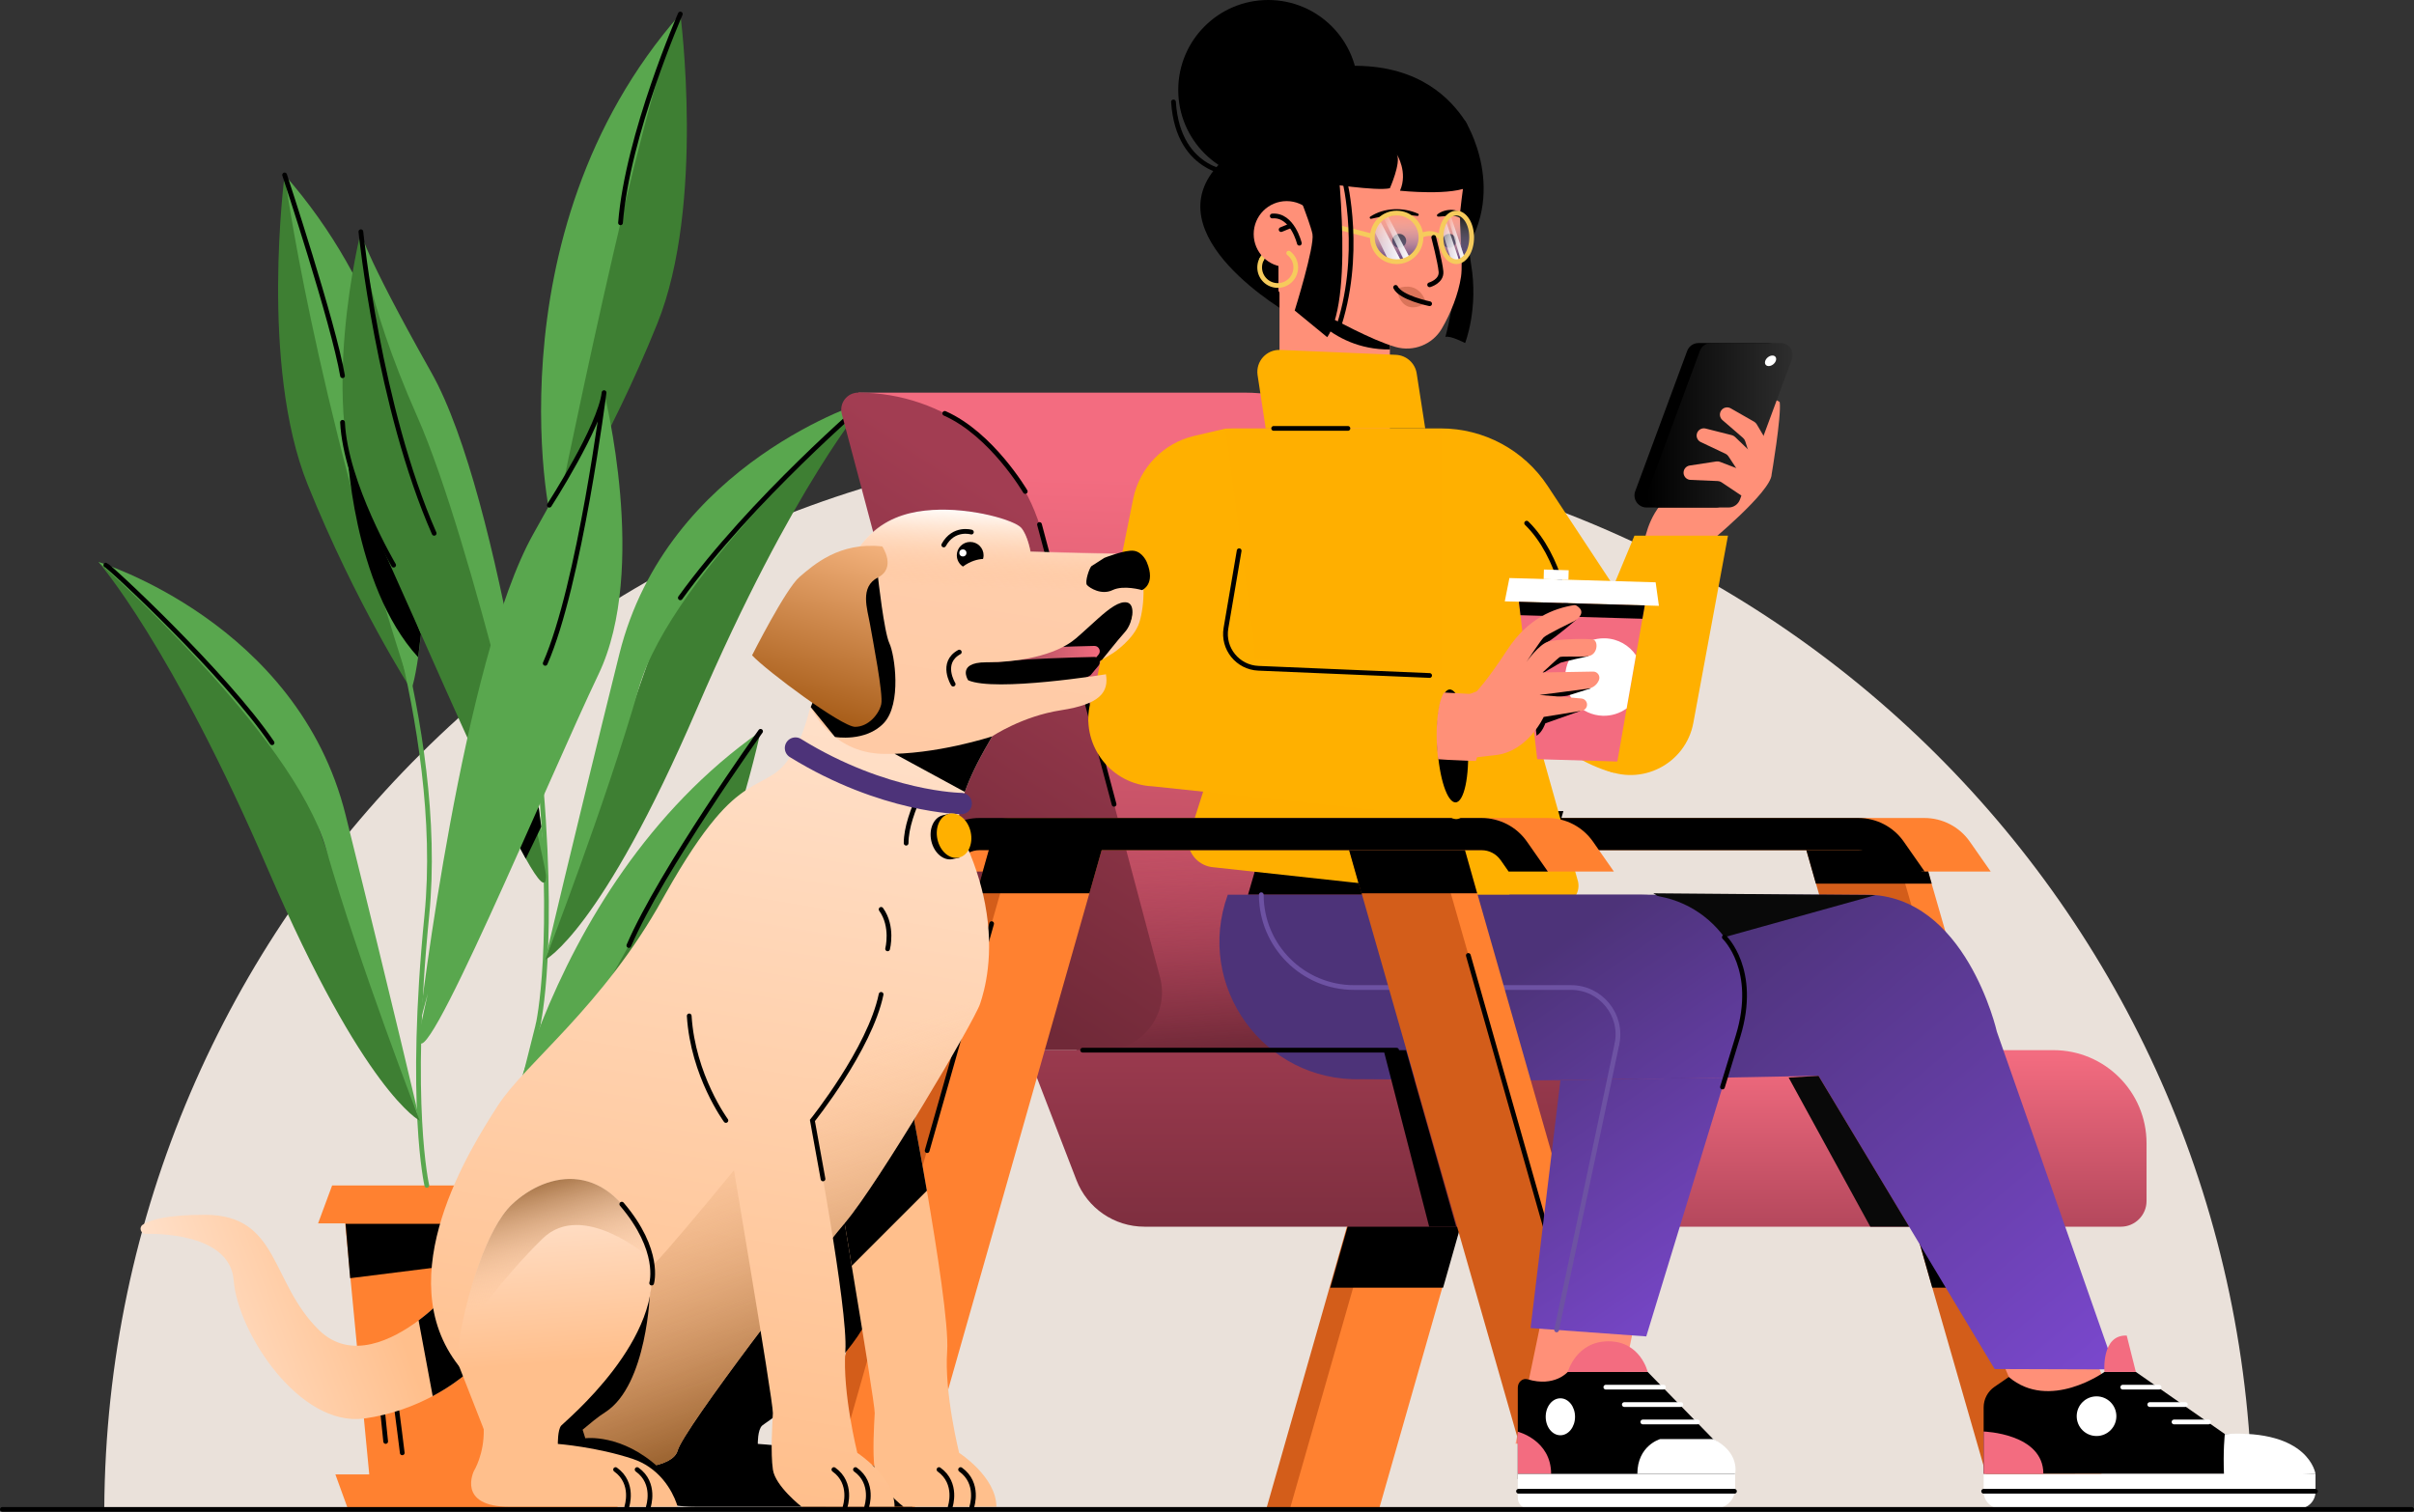<svg viewBox="0 0 1020 638.82" xmlns="http://www.w3.org/2000/svg" xmlns:xlink="http://www.w3.org/1999/xlink"><rect x="0" y="0" width="1020" height="638.82" fill="#333333" stroke="none"/><linearGradient id="a" gradientTransform="matrix(-1 0 0 1 1020 0)" gradientUnits="userSpaceOnUse" x1="516.88" x2="508.92" y1="467.08" y2="200.43"><stop offset="0" stop-color="#a23d52"/><stop offset=".99" stop-color="#f36c80"/></linearGradient><linearGradient id="b" gradientTransform="matrix(-1 0 0 1 1020 0)" gradientUnits="userSpaceOnUse" x1="502.53" x2="507.83" y1="444.33" y2="356.11"><stop offset=".01" stop-color="#702938"/><stop offset=".15" stop-color="#782c3c" stop-opacity=".83"/><stop offset=".54" stop-color="#8e3548" stop-opacity=".38"/><stop offset=".83" stop-color="#9c3a4f" stop-opacity=".1"/><stop offset=".99" stop-color="#a23d52" stop-opacity="0"/></linearGradient><linearGradient id="c" gradientTransform="matrix(-1 0 0 1 1020 0)" gradientUnits="userSpaceOnUse" x1="305.57" x2="518.07" y1="281.69" y2="281.69"><stop offset="0" stop-color="#ffb000"/><stop offset=".99" stop-color="#ffaf00"/></linearGradient><linearGradient id="d" gradientTransform="matrix(-1 0 0 1 1020 0)" gradientUnits="userSpaceOnUse" x1="429.97" x2="429.75" y1="111.2" y2="88.65"><stop offset="0" stop-color="#4d3379"/><stop offset="1" stop-color="#fff" stop-opacity="0"/></linearGradient><linearGradient id="e" gradientTransform="matrix(-1 0 0 1 1020 0)" gradientUnits="userSpaceOnUse" x1="429.93" x2="429.93" y1="121.65" y2="93.4"><stop offset="0" stop-color="#fff"/><stop offset="1" stop-color="#fff" stop-opacity="0"/></linearGradient><linearGradient id="f" x1="424.02" x2="436.66" xlink:href="#e" y1="100.44" y2="100.44"/><linearGradient id="g" x1="433.76" x2="433.76" xlink:href="#e" y1="121.65" y2="93.4"/><linearGradient id="h" x1="427.6" x2="442.03" xlink:href="#e" y1="101.78" y2="101.78"/><linearGradient id="i" x1="404.75" x2="404.53" xlink:href="#d" y1="111.2" y2="88.66"/><linearGradient id="j" x1="404.69" x2="404.69" xlink:href="#e"/><linearGradient id="k" x1="400.96" x2="408.93" xlink:href="#e" y1="100.44" y2="100.44"/><linearGradient id="l" x1="407.1" x2="407.1" xlink:href="#e" y1="121.65" y2="93.4"/><linearGradient id="m" x1="403.22" x2="412.31" xlink:href="#e" y1="101.78" y2="101.78"/><linearGradient id="n" gradientTransform="matrix(-1 0 0 1 1020 0)" gradientUnits="userSpaceOnUse" x1="654.85" x2="555.36" y1="387.61" y2="235.39"><stop offset=".01" stop-color="#702938"/><stop offset=".99" stop-color="#a23d52"/></linearGradient><linearGradient id="o" x1="247.54" x2="247.54" xlink:href="#a" y1="540" y2="444.45"/><linearGradient id="p" x1="451.83" x2="451.83" xlink:href="#n" y1="556.92" y2="421.6"/><linearGradient id="q" gradientTransform="matrix(-1 0 0 1 1020 0)" gradientUnits="userSpaceOnUse" x1="128.31" x2="301.43" y1="599.92" y2="394.97"><stop offset="0" stop-color="#7d49d3"/><stop offset=".99" stop-color="#4d3379"/></linearGradient><linearGradient id="r" x1="284.15" x2="390.61" xlink:href="#q" y1="570.01" y2="416.79"/><linearGradient id="s" gradientTransform="matrix(-1 0 0 1 1020 0)" gradientUnits="userSpaceOnUse" x1="262.54" x2="324.02" y1="179.71" y2="179.71"><stop offset="0" stop-color="#2e2e2e"/><stop offset="1"/></linearGradient><linearGradient id="t" gradientTransform="matrix(-1 0 0 1 1020 0)" gradientUnits="userSpaceOnUse" x1="289.87" x2="357.99" y1="276.93" y2="276.93"><stop offset="0" stop-color="#ffb000"/><stop offset=".99" stop-color="#ffb000"/></linearGradient><linearGradient id="u" x1="287.58" x2="394.04" xlink:href="#q" y1="572.39" y2="419.17"/><linearGradient id="v" x1="404.71" x2="560.15" xlink:href="#t" y1="310.59" y2="310.59"/><clipPath id="w"><path d="m607.16 315.24c.72 13.17 4.17 23.69 7.72 23.5s29.58-23.3 28.86-36.47-27.9-11.42-31.45-11.22c-3.55.19-5.85 11.03-5.13 24.2z"/></clipPath><linearGradient id="x" x1="489.74" x2="560.15" xlink:href="#t" y1="247.97" y2="247.97"/><linearGradient id="y" gradientTransform="matrix(-1 0 0 1 1020 0)" gradientUnits="userSpaceOnUse" x1="964.85" x2="859.54" y1="578.89" y2="539.4"><stop offset="0" stop-color="#ffe9da"/><stop offset="1" stop-color="#ffbf8c"/></linearGradient><linearGradient id="z" gradientTransform="matrix(-1 0 0 1 1020 0)" gradientUnits="userSpaceOnUse" x1="555.31" x2="616.3" y1="281.4" y2="281.4"><stop offset="0" stop-color="#f36c80"/><stop offset=".69" stop-color="#9c4856"/></linearGradient><linearGradient id="A" x1="653.66" x2="646.45" xlink:href="#y" y1="210.23" y2="416.52"/><linearGradient id="B" x1="675.27" x2="745.64" xlink:href="#y" y1="202.08" y2="625.63"/><linearGradient id="C" gradientTransform="matrix(-1 0 0 1 1020 0)" gradientUnits="userSpaceOnUse" x1="663.88" x2="716.8" y1="608.41" y2="461.66"><stop offset="0" stop-color="#834d1a"/><stop offset="1" stop-color="#ffbf8c" stop-opacity="0"/></linearGradient><linearGradient id="D" x1="632.08" x2="702.45" xlink:href="#y" y1="209.25" y2="632.8"/><linearGradient id="E" gradientTransform="matrix(-1 0 0 1 1020 0)" gradientUnits="userSpaceOnUse" x1="596.91" x2="667.28" y1="215.1" y2="638.64"><stop offset="0" stop-color="#ffcead"/><stop offset="1" stop-color="#ffbf8c"/></linearGradient><linearGradient id="F" gradientTransform="matrix(-1 0 0 1 1020 0)" gradientUnits="userSpaceOnUse" x1="604.2" x2="606" y1="204.83" y2="248.13"><stop offset=".23" stop-color="#fff"/><stop offset="1" stop-color="#ffbf8c" stop-opacity="0"/></linearGradient><linearGradient id="G" x1="789.15" x2="782.53" xlink:href="#y" y1="492.52" y2="575.51"/><linearGradient id="H" x1="800.52" x2="786.54" xlink:href="#C" y1="492.86" y2="544.28"/><linearGradient id="I" gradientTransform="matrix(-1 0 0 1 1020 0)" gradientUnits="userSpaceOnUse" x1="683.34" x2="653.57" y1="315.29" y2="216.06"><stop offset="0" stop-color="#994d06"/><stop offset="1" stop-color="#ffbf8c"/></linearGradient><path d="m497.86 186.4c249.73 0 452.33 201.71 453.8 451.09h-907.6c1.47-249.38 204.07-451.09 453.8-451.09z" fill="#eae1da"/><path d="m227.37 432.93s7.95-34.13 0-114.1 29.16-174.39 29.16-174.39" fill="none" stroke="#59a74e" stroke-linecap="round" stroke-linejoin="round" stroke-width="2"/><path d="m234.16 223.11c-1.44 4.38-28.88-123.61 53.3-217.19 0 0-12.05 91.43-53.3 217.19z" fill="#59a74e"/><path d="m234.16 223.11s37.4-186.35 53.3-217.19c0 0 10.6 80.37-9.72 130.81-20.32 50.43-43.58 86.38-43.58 86.38z" fill="#3e7f33"/><path d="m287.46 5.92s-22.3 50.94-25.27 88.23" fill="none" stroke="#000" stroke-linecap="round" stroke-linejoin="round" stroke-width="2"/><path d="m230.71 369.87c.73-6.42-18.58-159.42-48.41-212.38-29.82-52.95-29.82-59.58-29.82-59.58s-3.98 54.45 25.85 116.4c29.82 61.95 52.38 155.56 52.38 155.56z" fill="#59a74e"/><path d="m173.57 291.11s-37.39-186.35-53.3-217.19c0 0-10.6 80.37 9.72 130.81 20.32 50.43 43.58 86.38 43.58 86.38z" fill="#3e7f33"/><path d="m203.58 508.77h58.51l-11.42 119.14h-47.09-47.09l-11.42-119.14z" fill="#ff8130"/><path d="m147.02 637.67h113.58l5.1-14.63h-123.99z" fill="#ff8130"/><path d="m140.34 500.93h126.96l5.71 16.03h-138.61z" fill="#ff8130"/><path d="m261.14 517.15h-115.12l1.93 22.98 112.06-14.05z"/><path d="m180.35 500.93s-7.95-34.13 0-114.1-29.16-174.39-29.16-174.39" fill="none" stroke="#59a74e" stroke-linecap="round" stroke-linejoin="round" stroke-width="2"/><path d="m173.57 291.11c1.44 4.38 28.88-123.61-53.3-217.19 0 0 12.05 91.43 53.3 217.19z" fill="#59a74e"/><path d="m177.86 267.85-31.27-79.26s2.15 58.62 30.09 89.14z"/><path d="m177.36 473.57s-23.51-11.7-64.16-106.22-71.58-129.85-71.58-129.85 63.62 28.88 92.79 111.64c29.16 82.76 42.95 124.43 42.95 124.43z" fill="#3e7f33"/><path d="m177.36 473.57s-25.59-66.04-39.57-114.83-96.16-121.24-96.16-121.24 84.21 25.61 104.41 106.91c20.19 81.3 31.33 129.16 31.33 129.16z" fill="#59a74e"/><path d="m152.48 97.91s-18.89 74.64 2.32 118.96c21.21 44.33 76.68 178.25 75.91 152.99-.14-4.48-31.28-141.57-54.37-193.75-23.1-52.19-23.86-78.2-23.86-78.2z" fill="#3e7f33"/><path d="m227.59 340.98 1.1 8.37-6.52 13.52s-2.87-5.3-3.33-6.19 8.75-15.7 8.75-15.7z"/><path d="m210.26 501.02c-2.53 3.78 15.66-125.02 111.11-191.99 0 0-38.42 83.59-111.11 191.99z" fill="#59a74e"/><path d="m210.26 501.02s88.63-166.95 111.11-191.99c0 0-16.75 79.12-48.93 121.59s-62.17 70.41-62.17 70.41z" fill="#3e7f33"/><path d="m230.37 405.57s23.51-11.7 64.16-106.22 71.58-129.85 71.58-129.85-63.62 28.88-92.79 111.64c-29.16 82.76-42.95 124.43-42.95 124.43z" fill="#3e7f33"/><path d="m230.37 405.57s25.59-66.04 39.57-114.83 96.16-121.24 96.16-121.24-84.21 25.61-104.41 106.91c-20.19 81.3-31.33 129.16-31.33 129.16z" fill="#59a74e"/><path d="m161.22 592.22 1.74 16.9" fill="#fcf5eb" stroke="#000" stroke-linecap="round" stroke-linejoin="round" stroke-width="2"/><path d="m160.8 588.5-.66-5.31" fill="#fcf5eb" stroke="#000" stroke-linecap="round" stroke-linejoin="round" stroke-width="2"/><path d="m169.97 613.93c0-.44-2.32-18.23-2.32-18.23" fill="#fcf5eb" stroke="#000" stroke-linecap="round" stroke-linejoin="round" stroke-width="2"/><path d="m227.37 432.93-17.11 68.09" fill="none" stroke="#59a74e" stroke-linecap="round" stroke-linejoin="round" stroke-width="2"/><path d="m44.71 238.81c1.39.26 50.37 45.82 70.25 75.05" fill="none" stroke="#000" stroke-linecap="round" stroke-linejoin="round" stroke-width="2"/><path d="m120.26 73.92s20.66 62.49 24.47 84.86" fill="none" stroke="#000" stroke-linecap="round" stroke-linejoin="round" stroke-width="2"/><path d="m366.11 169.51s-48.42 41.27-78.65 83.11" fill="none" stroke="#000" stroke-linecap="round" stroke-linejoin="round" stroke-width="2"/><path d="m321.37 309.03s-41.89 58.61-55.66 90.52" fill="none" stroke="#000" stroke-linecap="round" stroke-linejoin="round" stroke-width="2"/><path d="m166.33 238.81s-20.31-34.28-21.6-60.36" fill="none" stroke="#000" stroke-linecap="round" stroke-linejoin="round" stroke-width="2"/><path d="m152.48 97.91s7.55 74.18 30.97 127.46" fill="none" stroke="#000" stroke-linecap="round" stroke-linejoin="round" stroke-width="2"/><path d="m180.85 419.49c-2.39 8.71-3.7 13.89-3.7 13.89.28-3.59 18.45-154.94 48.27-207.89s29.82-59.58 29.82-59.58 18.89 74.64-2.32 118.96c-21.21 44.33-76.68 178.25-75.91 152.99.03-.94 1.43-7.75 3.83-18.38z" fill="#59a74e"/><path d="m232.11 213.49s21.48-33.33 23.13-47.58c0 0-10.28 81.21-24.87 114.41" fill="none" stroke="#000" stroke-linecap="round" stroke-linejoin="round" stroke-width="2"/><path d="m572.93 636.94h-37.68l81.28-284.48h37.68z" fill="#d35d1a"/><path d="m582.91 636.94h-37.68l81.29-284.48h37.68z" fill="#ff8130"/><path d="m657.14 377.48h-47.67l5.46-19.28h47.69z"/><path d="m609.76 544.15h-47.67l8.68-30.55h46.82l-.51 4.77z"/><path d="m854.35 636.94h37.68l-81.88-284.48h-37.69z" fill="#ff8130"/><path d="m843.19 636.94h37.68l-81.89-284.48h-37.68z" fill="#d35d1a"/><path d="m816.45 544.15h47.66l-8.67-30.55h-46.82l.51 4.77z"/><path d="m767.28 373.41h48.93l-5.45-19.28h-48.96z"/><path d="m809.61 389.87 8.05 28.35" fill="none" stroke="#000" stroke-linecap="round" stroke-miterlimit="10" stroke-width="2"/><path d="m808.59 363.45c-1.83-2.63-4.84-4.19-8.04-4.19h-199.62c-3.2 0-6.21 1.57-8.04 4.19l-3.37 4.83h-31.12s8.81-12.61 8.81-12.61c4.37-6.27 11.55-10.01 19.19-10.01h226.74c7.64 0 14.82 3.74 19.19 10.01l8.81 12.61h-29.16s-3.37-4.83-3.37-4.83z" fill="#ff8130"/><path d="m573.02 359.25h212.2c3.2 0 6.21 1.57 8.04 4.19l3.37 4.83h-235.02s3.37-4.83 3.37-4.83c1.83-2.63 4.84-4.19 8.04-4.19z" fill="none"/><path d="m793.26 363.45c-1.83-2.63-4.84-4.19-8.04-4.19h-212.2c-3.2 0-6.21 1.57-8.04 4.19l-3.37 4.83h-16.58s8.81-12.61 8.81-12.61c4.37-6.27 11.55-10.01 19.19-10.01h212.2c7.64 0 14.82 3.74 19.19 10.01l8.81 12.61h-16.58s-3.37-4.83-3.37-4.83z"/><path d="m525.66 165.91c36.49 0 68.41 24.55 77.78 59.82l49.74 187.27c4.13 15.54-7.59 30.77-23.66 30.77h-6.12s-33.27 0-33.27 0h-135.18s-92.29-277.86-92.29-277.86h163.01z" fill="url(#a)"/><path d="m525.66 165.91c36.49 0 68.41 24.55 77.78 59.82l49.74 187.27c4.13 15.54-7.59 30.77-23.66 30.77h-6.12s-33.27 0-33.27 0h-135.18s-92.29-277.86-92.29-277.86h163.01z" fill="url(#b)"/><circle cx="535.85" cy="38" r="38"/><path d="m545.13 132.85s-59.36-33.58-29.6-63.88l26.42 4.1 2.39 1.08.78 58.69z"/><path d="m544.52 106.96c-1.29-.99-2.89-1.57-4.64-1.57-3.09 0-5.75 1.84-6.95 4.48" fill="none" stroke="#f6cb5c" stroke-miterlimit="10" stroke-width="2"/><path d="m619.06 51.05s19.44 30.71-2.9 59.08l-21.59-38.57 24.48-20.51z"/><path d="m624.58 75.99s-6.26 16.51-3.02 35.51-2.5 33.46-2.5 33.46-6.19-3.24-8.32-2.59c0 0 4.56-16.62 2.83-22.45s.33-41.31 5.46-45.05c5.12-3.74 5.55 1.12 5.55 1.12z"/><path d="m540.63 113.02h46.63v69.3h-46.63z" fill="#ff9078" transform="matrix(-1 0 0 -1 1127.9 295.33)"/><path d="m587.27 147.67v-16.95s-38.24-4.1-38.24-4.1 12.31 21.3 38.24 21.05z"/><path d="m527.33 378.07h122.98l10.28-35.31h-122.98z"/><path d="m602.21 181.03-3.6-23.16c-.65-4.41-4.35-7.74-8.81-7.93l-48.83-2.07c-5.82-.25-10.44 4.86-9.6 10.63l3.43 22.53z" fill="#ffb000"/><path d="m514.77 314.48-2.19-31.64-8.91-14.47 14.08-87.23c1.04-.06 2.09-.1 3.13-.1h87.93c18.18 0 35.14 9.14 45.14 24.32l60.47 91.75-32.51 29.45s-18.67-3.94-34.24-22.03l19.13 68.08c1.1 5.25-3.12 10.09-8.47 9.74l-145.44-15.85c-6.17-.41-10.97-5.53-10.97-11.72l12.84-40.3z" fill="url(#c)"/><path d="m645.06 295.19s18.92-5.82 17.56-35.01c0 0-2.91-24.82-17.56-39.11" fill="none" stroke="#000" stroke-linecap="round" stroke-linejoin="round" stroke-width="2"/><path d="m545.19 130.57 12.9 1.66c6.1 2.81 21.03 11.34 31.56 14.38 7.52 2.17 15.6-.98 19.56-7.74 3.7-6.32 7.04-14.57 8.13-21.99.94-6.42-.88-22.1-.32-27.76 1.39-13.92 3.6-16.75-2.16-32.14-4.27-11.41-15.18-18.99-27.36-18.99h-18.1c-16.13 0-29.2 13.07-29.2 29.2v55.75s5.01 7.63 5.01 7.63z" fill="#ff9078"/><path d="m602.54 128s-9.76 6.96-12.47-5.96c0 0 3.82 5.76 12.47 5.96z" fill="#db745a"/><path d="m602.54 128s-2.25-9.9-12.47-5.96c0 0 3.49 4.54 12.47 5.96z" fill="#db745a"/><path d="m598.88 91.25c-6.55-.87-13.08-.34-19.5 1.21-.53.15-.88-.62-.41-.91 5.88-3.86 13.87-4.07 20.22-1.25.52.24.24 1.07-.32.95z"/><path d="m617.78 92.96c-2.11-2.55-5.67-1.71-8.57-1.51-.5.05-1.02.1-1.56.08-.48 0-.68-.67-.3-.94 3.27-2.68 10.44-3.03 11.39 2.11.04.58-.69.74-.97.26z"/><circle cx="591.22" cy="101.78" r="2.95"/><circle cx="612.36" cy="101.78" r="2.95"/><circle cx="590.14" cy="100.31" fill="url(#d)" r="10.28"/><path d="m586.17 90.81 9.5 18.15c-.72.46-1.5.84-2.33 1.11l-8.89-18.34c.54-.36 1.11-.67 1.72-.92z" fill="url(#e)"/><path d="m586.17 90.81 9.5 18.15c-.72.46-1.5.84-2.33 1.11l-8.89-18.34c.54-.36 1.11-.67 1.72-.92z" fill="url(#f)"/><path d="m582.94 92.96 9.13 17.44c-.63.12-1.27.18-1.94.18-1.2 0-2.36-.21-3.43-.59l-6.3-13c.52-1.54 1.4-2.92 2.54-4.04z" fill="url(#g)"/><path d="m582.94 92.96 9.13 17.44c-.63.12-1.27.18-1.94.18-1.2 0-2.36-.21-3.43-.59l-6.3-13c.52-1.54 1.4-2.92 2.54-4.04z" fill="url(#h)"/><circle cx="590.14" cy="100.31" fill="none" r="10.28" stroke="#f6cb5c" stroke-miterlimit="10" stroke-width="2"/><ellipse cx="615.36" cy="100.31" fill="url(#i)" rx="6.48" ry="10.28"/><path d="m612.86 90.81 5.99 18.15c-.45.46-.95.84-1.47 1.11l-5.61-18.34c.34-.36.7-.67 1.08-.92z" fill="url(#j)"/><path d="m612.86 90.81 5.99 18.15c-.45.46-.95.84-1.47 1.11l-5.61-18.34c.34-.36.7-.67 1.08-.92z" fill="url(#k)"/><path d="m610.82 92.96 5.76 17.44c-.4.12-.8.18-1.22.18-.76 0-1.49-.21-2.17-.59l-3.97-13c.33-1.54.88-2.92 1.6-4.04z" fill="url(#l)"/><path d="m610.82 92.96 5.76 17.44c-.4.12-.8.18-1.22.18-.76 0-1.49-.21-2.17-.59l-3.97-13c.33-1.54.88-2.92 1.6-4.04z" fill="url(#m)"/><ellipse cx="615.36" cy="100.31" fill="none" rx="6.48" ry="10.28" stroke="#f6cb5c" stroke-miterlimit="10" stroke-width="2"/><path d="m608.87 100.31s-3.43-3.02-8.32-.84" fill="none" stroke="#f6cb5c" stroke-miterlimit="10" stroke-width="2"/><path d="m579.18 99.61-13.4-3.47" fill="none" stroke="#f6cb5c" stroke-miterlimit="10" stroke-width="2"/><path d="m538.16 90.19v8.72s14.23 3.63 14.23 3.63c5.03 1.28 10.07-2.02 10.9-7.14l1.09-6.74c.68-4.16-.1-8.43-2.2-12.09l-6.18-10.77s16.98-12.38 37.13-2.01c20.15 10.36 31.97-3.53 25.92-12.74-6.04-9.21-19.02-22.96-45.79-23.24-26.77-.29-35.12 19.29-35.12 41.74s0 20.64 0 20.64z"/><circle cx="543.66" cy="98.91" fill="#ff9078" r="13.93"/><path d="m563.95 57.53s9.1 67.36-3.16 84.95l-13.73-11.26s8.49-27.17 7.5-32.32-9.43-25.84-9.43-25.84l-1.93-4.1 12.74-14.46s12.49-5.4 12.18-3.45-4.16 6.48-4.16 6.48z"/><path d="m559.6 77.39s21.87 3.45 27.66 2.16c0 0 4.77-10.7 2.99-14.24 0 0 4.75 7.47 1.3 15.28 0 0 22.54 2.42 30.01-2.12l-2.5-11.87-3.76-10.79-15.54-8.42-23.32-3.67-16.84 9.29s-4.53 15.53 0 24.39z"/><path d="m549.02 102.79s-2.95-12.23-11.44-11.51" fill="none" stroke="#000" stroke-linecap="round" stroke-linejoin="round" stroke-width="2"/><path d="m545.13 95.46-3.81 1.56" fill="none" stroke="#000" stroke-linecap="round" stroke-linejoin="round" stroke-width="2"/><path d="m605.8 100.32s2.69 10.25 3.07 14.42-4.8 5.61-4.8 5.61" fill="none" stroke="#000" stroke-linecap="round" stroke-linejoin="round" stroke-width="2"/><path d="m604.07 128.35s-12.22-2.48-14.37-6.91" fill="none" stroke="#000" stroke-linecap="round" stroke-linejoin="round" stroke-width="2"/><path d="m532.93 109.86c-.44.96-.68 2.03-.68 3.15 0 4.21 3.42 7.63 7.63 7.63s7.63-3.42 7.63-7.63c0-2.47-1.17-4.66-2.99-6.06" fill="none" stroke="#f6cb5c" stroke-linecap="round" stroke-miterlimit="10" stroke-width="2"/><path d="m522.18 73.46s-24.33.16-26.34-30.4" fill="none" stroke="#000" stroke-linecap="round" stroke-linejoin="round" stroke-width="2"/><path d="m568.12 75.99s8.04 32.04-3.19 64.08" fill="none" stroke="#000" stroke-linecap="round" stroke-linejoin="round" stroke-width="2"/><path d="m538.16 181.03h31.39" fill="none" stroke="#000" stroke-linecap="round" stroke-linejoin="round" stroke-width="2"/><path d="m427.11 443.77h39.39c16.08 0 27.79-15.23 23.66-30.77l-49.74-187.27c-9.37-35.27-41.29-59.82-77.78-59.82-4.71 0-8.15 4.47-6.94 9.02l71.4 268.84z" fill="url(#n)"/><path d="m687.85 518.37h208.27c6 0 10.87-4.87 10.87-10.87v-24.38c0-21.74-17.62-39.36-39.36-39.36h-229.69s21.18 54.89 21.18 54.89c4.58 11.88 16 19.71 28.73 19.71z" fill="url(#o)"/><path d="m483.56 518.37h208.27c6 0 10.87-4.87 10.87-10.87v-24.38c0-21.74-17.62-39.36-39.36-39.36h-229.69s21.18 54.89 21.18 54.89c4.58 11.88 16 19.71 28.73 19.71z" fill="url(#p)"/><path d="m433.68 363.45-3.37 4.83h-31.12s8.81-12.61 8.81-12.61c4.37-6.27 11.55-10.01 19.19-10.01h54.07v13.6h-39.53c-3.2 0-6.21 1.57-8.04 4.19z" fill="#ff8130"/><path d="m376.49 636.94h-37.68l80.95-284.48h37.68z" fill="#d35d1a"/><path d="m386.48 636.94h-37.68l80.94-284.48h37.68z" fill="#ff8130"/><path d="m460.32 377.48h-47.67l5.45-19.28h47.69z"/><path d="m860.68 610.07h39.7l-25.84-61.33h-39.7z" fill="#ff9078"/><path d="m637.83 378.07h150.59c42.24 0 55.33 57.91 55.33 57.91l50 142.7-50.95-.17-74.41-123.9-74.26 1.42c-41.03 1.18-70.32-39.39-56.3-77.97z" fill="url(#q)"/><path d="m792.42 378.25-63.83 17.78-30.01-18.55z" fill="#090909"/><path d="m518.79 378.07s174.3 0 174.3 0c30.04 0 51.28 29.38 41.86 57.91l-5.92 19.39-79.6 1.15-74.34-.48c-41.03 1.18-70.32-39.39-56.3-77.97z" fill="url(#r)"/><path d="m683.21 441.21c2.6-12.32-6.8-23.91-19.39-23.91h-91.66c-21.66 0-39.22-17.56-39.22-39.22" fill="none" stroke="#6d52a3" stroke-linecap="round" stroke-linejoin="round" stroke-width="2"/><path d="m660.81 637.06h37.68l-81.48-284.6h-37.68z" fill="#ff8130"/><path d="m649.65 637.06h37.68l-81.48-284.6h-37.68z" fill="#d35d1a"/><path d="m575.22 377.48h48.94l-5.45-19.28h-48.96z"/><path d="m413.82 359.25h212.2c3.2 0 6.21 1.57 8.04 4.19l3.37 4.83h-235.02s3.37-4.83 3.37-4.83c1.83-2.63 4.84-4.19 8.04-4.19z" fill="none"/><path d="m653.92 345.66c7.64 0 14.82 3.74 19.19 10.01l8.81 12.61h-29.16s-3.37-4.83-3.37-4.83c-1.83-2.63-4.84-4.19-8.04-4.19h-160.09v-13.6h172.67z" fill="#ff8130"/><path d="m634.05 363.45c-1.83-2.63-4.84-4.19-8.04-4.19h-212.2c-3.2 0-6.21 1.57-8.04 4.19l-3.37 4.83h-16.58s8.81-12.61 8.81-12.61c4.37-6.27 11.55-10.01 19.19-10.01h212.2c7.64 0 14.82 3.74 19.19 10.01l8.81 12.61h-16.58s-3.37-4.83-3.37-4.83z"/><path d="m439.22 221.64 31.52 118.24" fill="none" stroke="#000" stroke-linecap="round" stroke-miterlimit="10" stroke-width="2"/><path d="m620.42 403.74 38.48 135.5" fill="none" stroke="#000" stroke-linecap="round" stroke-miterlimit="10" stroke-width="2"/><path d="m661.16 547.22 3.04 10.69" fill="none" stroke="#000" stroke-linecap="round" stroke-miterlimit="10" stroke-width="2"/><path d="m433.21 207.68s-14.18-24.22-34.02-33" fill="none" stroke="#000" stroke-linecap="round" stroke-miterlimit="10" stroke-width="2"/><path d="m419 390.3-27.25 95.93" fill="none" stroke="#000" stroke-linecap="round" stroke-miterlimit="10" stroke-width="2"/><path d="m457.44 443.77h132.68" fill="none" stroke="#000" stroke-linecap="round" stroke-miterlimit="10" stroke-width="2"/><path d="m615.29 518.37-21.19-74.6h-9.46l19.24 74.6z"/><path d="m748.58 200.44s4.16-24.39 3.42-30.49c0 0-5.06-4.91-6.99 7.88 0 0-6.39 15.47-7.73 17.85s-11.3 4.76-11.3 4.76-18.53 7.36-21.72 10.18c-8.28 7.33-9.68 19.41-9.68 19.41h26.77s27.08-22.16 27.23-29.59z" fill="#ff9078"/><path d="m695.72 214.45h29.32c2.13 0 4.04-1.33 4.78-3.33l21.95-59.29c1.23-3.33-1.23-6.87-4.78-6.87h-29.32c-2.13 0-4.04 1.33-4.78 3.33l-21.95 59.29c-1.23 3.33 1.23 6.87 4.78 6.87z"/><path d="m701.08 214.45h29.32c2.13 0 4.04-1.33 4.78-3.33l21.95-59.29c1.23-3.33-1.23-6.87-4.78-6.87h-29.32c-2.13 0-4.04 1.33-4.78 3.33l-21.95 59.29c-1.23 3.33 1.23 6.87 4.78 6.87z" fill="url(#s)"/><path d="m740.06 200.26-13.29-5.09c-.49-.19-1.03-.25-1.55-.17l-11.26 1.72c-1.64.25-2.78 1.76-2.57 3.41.19 1.47 1.41 2.6 2.9 2.66l11.53.49c.56.02 1.1.2 1.57.51l11.42 7.64 3.28-3.32-2.02-7.86z" fill="#ff9078"/><path d="m743.38 194.49-10.27-9.85c-.38-.37-.85-.63-1.37-.76l-11.05-2.79c-1.61-.41-3.25.55-3.69 2.14-.4 1.43.29 2.94 1.64 3.58l10.43 4.93c.51.24.94.61 1.25 1.08l7.56 11.48 4.31-1.78z" fill="#ff9078"/><path d="m749.54 191.55-7.25-12.25c-.27-.46-.65-.83-1.11-1.1l-9.89-5.65c-1.44-.82-3.27-.35-4.13 1.07-.77 1.27-.51 2.91.62 3.89l8.72 7.55c.42.37.74.84.91 1.38l4.2 13.09 4.63-.56z" fill="#ff9078"/><ellipse cx="748.53" cy="152.35" fill="#fff" rx="2.66" ry="1.87" transform="matrix(.766 -.642 .642 .766 76.94 516.32)"/><path d="m730.13 226.35h-39.52s-26.53 63.82-26.53 63.82c-5.53 13.29.36 28.58 13.37 34.73 16 7.57 34.83-2.07 38.05-19.47z" fill="url(#t)"/><path d="m680.07 610.07h-39.7l14.5-69.66h39.7z" fill="#ff9078"/><path d="m695.6 564.73-48.88-3.54 12.6-104.61-9.89-.06 79.6-1.16z" fill="url(#u)"/><path d="m641.8 254.28 7.73 66.53 33.85.98 3.94-22.45 3.94-22.42 3.71-21.09z" fill="#f36c80"/><path d="m637.78 244.26 30.89.9 30.9.91 1.38 9.94-32.56-.95-32.57-.95z" fill="#fff"/><path d="m652.62 240.82h10.47v4.03h-10.47z" fill="#fff" transform="matrix(-1 -.029 .029 -1 1308.35 504.75)"/><path d="m661.34 285.61c-.26 9.04 6.85 16.58 15.88 16.85 3.77.11 7.27-1.06 10.1-3.12l3.94-22.42c-2.84-4.21-7.61-7.03-13.08-7.19-9.03-.26-16.57 6.85-16.84 15.88z" fill="#fff"/><path d="m693.98 261.47-51.52-1.5-.66-5.69 53.17 1.55z"/><path d="m666.17 261.78s-8.47 7.25-11.92 9.33-8.19 8.6-8.19 8.6-3.15 1.99-3.15 1.41 7.63-13.02 7.63-13.02 9.88-6.76 15.64-6.32z"/><path d="m671.15 277.26s-11 2.46-11.74 2.79-9.12 5.39-9.12 5.39v-6.3s10.43-6.72 10.43-6.72 7.98 1.58 8.39 1.66 2.04 3.18 2.04 3.18z"/><path d="m672.23 290.87-9.92 3.11-8.21 1.08-6.47-.41s-6.47-.41 2.65-3.15 11.61-3.33 11.61-3.33z"/><path d="m667.71 300.44-14.76 5.22s-1.22 3.76-3.68 5.24l-.85-7.33 10.75-6.53 5.18 1.08 3.37 2.32z"/><path d="m611.85 284.12-124.41-8.73c-13.33.42-24.58 10.02-27.08 23.12-3.25 17.02 9.34 32.97 26.65 33.77l128.27 13.51-3.44-61.66z" fill="url(#v)"/><ellipse cx="613.59" cy="314.89" fill="#ffb000" rx="10.13" ry="30.94" transform="matrix(.999 -.054 .054 .999 -16.19 33.77)"/><ellipse cx="613.59" cy="314.89" rx="6.44" ry="23.88" transform="matrix(.999 -.054 .054 .999 -16.19 33.77)"/><g clip-path="url(#w)"><path d="m624.31 293.4-29.13-1.56s-4.05 25.74.76 27.46c4.82 1.72 27.7 2.27 27.7 2.27l2.16-7.79-1.5-20.38z" fill="#ff9078"/></g><path d="m623.96 292.12s4.2-4.2 13.04-17.69c8.7-13.27 19.55-17.34 28.11-18.73.28-.05.57 0 .82.13 1.23.65 4.53 2.9-.3 6.36-.07.05-.14.09-.21.13-1.2.58-11.9 5.77-13.16 7.02-1.33 1.33-7.3 10.39-7.3 10.39s5.31-7.52 9.29-8.62c3.98-1.11 16.36-1.33 18.79-.88s2.21 6.63-2.21 7.08c-4.42.44-11.05-.22-11.94.44s-7.08 6.41-7.08 6.41l21.33-.37c1.85-.03 3.15 1.82 2.48 3.55-.77 1.99-2.57 3.41-4.69 3.68l-20.44 2.65 17.7 1.49c1.68.14 2.79 1.82 2.26 3.42-.31.92-1.1 1.59-2.06 1.75l-16.13 2.62s-6.63 14.59-20.34 16.14l-13.71 1.55 1.77-26.97z" fill="#ff9078"/><path d="m517.76 181.13-13.14 3.07c-13.07 3.05-23.16 13.45-25.81 26.61l-18.96 94.03 42.08 9.97s26.62-7.98 27.8-9.97c1.19-1.99 0-35.11 0-35.11z" fill="url(#x)"/><path d="m604.07 285.44-72.36-3.05c-8.74-.37-15.17-8.32-13.7-16.94l5.58-32.73" fill="none" stroke="#000" stroke-linecap="round" stroke-linejoin="round" stroke-width="2"/><path d="m657.73 561.99 25.48-120.78" fill="none" stroke="#6d52a3" stroke-linecap="round" stroke-linejoin="round" stroke-width="2"/><path d="m728.59 396.03s14.41 13.61 5.82 41.7l-6.61 21.62" fill="none" stroke="#000" stroke-linecap="round" stroke-miterlimit="10" stroke-width="2"/><path d="m806.68 518.37h-16.41l-34.5-63.01 12.62-.74z" fill="#090909"/><path d="m61.52 521.37c9.52-.1 35.74 1.32 37.21 19.65 1.78 22.41 27.94 62.02 55.01 58.41 11.78-1.57 21.68-5.52 29.09-9.48 7.1-3.8 11.95-7.58 14-9.31.68-.57.91-1.51.61-2.33l-9.64-25.84c-.52-1.4-2.3-1.82-3.4-.8-1.72 1.61-4.32 3.9-7.52 6.29-10.87 8.09-28.65 17.25-42.08 4.11-20.75-20.3-16.69-48.75-48.27-48.73-16.1.01-23.17 2.13-26.23 4.2-1.71 1.15-.84 3.83 1.23 3.82z" fill="url(#y)"/><path d="m176.87 557.96 5.96 31.99c7.1-3.8 11.95-7.58 14-9.31.68-.57.91-1.51.61-2.33l-9.64-25.84c-.52-1.4-2.3-1.82-3.4-.8-1.72 1.61-4.32 3.9-7.52 6.29z"/><path d="m266.29 577.25c-3.94-4.23 9.52-54.2 28.93-68.34s53.19-19.25 72.59 16.24c19.41 35.48-43.86 75.49-45.8 77.28-1.94 1.81-1.81 7.72-1.81 7.72s21.23 1.27 40.84 6.33c3.33.86 6.26 2.02 8.79 3.35 12.35 6.44 15.71 16.89 15.71 16.89s-62.07 0-91.47 0-19.6-15.19-19.6-15.19-8.54-9.69-8.85-20.31l.69-23.98z"/><path d="m480.64 251.81s-2.85 11.43-3.31 13.23-11.58 13.68-11.58 13.68-14.09 9.17-16.82 8.72-33.4-1.43-33.4-1.43l-2.32-4.74s27.27-32.18 32.99-34.13c5.71-1.95 23.46-.75 34.43 4.66z"/><path d="m460.8 280.66 3.36-4.03c1.23-1.48.15-3.72-1.77-3.68-9.16.19-28.98.75-40.81 2.13 0 0-16.21-2.36-17.65-.11s4.59 14.89 4.59 14.89 15.04-1.65 18.79-1.5 18.19 0 18.79 0 14.7-7.68 14.7-7.68z" fill="url(#z)"/><path d="m460.8 285.32 3.36-4.03c1.23-1.48.15-3.72-1.77-3.68-9.16.19-28.98.75-40.81 2.13 0 0-16.21-2.36-17.65-.11s4.59 14.89 4.59 14.89 15.04-1.65 18.79-1.5 18.19 0 18.79 0 14.7-7.68 14.7-7.68z"/><path d="m349.75 473.48c.04.63 1.32 8.4 3.2 19.75 1.91 11.44 4.43 26.54 6.93 41.67 4.96 29.88 9.83 59.91 9.72 62.26-.25 4.75-1.03 16.78 0 23.83 1.01 7.05 12.17 15.73 12.17 15.73h39.24c0-12.65-15.74-22.78-15.74-22.78s-6.33-25.31-5.06-43.03c.76-10.57-4.34-43.15-8.57-67.77-2.87-16.67-5.35-29.68-5.35-29.68 1.37-3.33 1.38-7.62.42-12.52-5.29-26.7-39.65-71.01-39.65-71.01s-7.59 11.39-12.2 30.23c-4.61 18.83 14.88 53.29 14.88 53.29z" fill="url(#A)"/><path d="m352.95 493.23c1.91 11.44 4.43 26.54 6.93 41.67l31.76-31.75c-2.87-16.67-5.35-29.68-5.35-29.68 1.37-3.33 1.38-7.62.42-12.52l-33.76 32.27z"/><path d="m193.94 577.25c2.21 2.8 3.99 5.54 5.42 8.21 3.62 6.81 4.91 13.11 5.04 18.48 0 0 4.39 2.81 10.55 6.1 8.17 4.37 19.45 9.61 27.74 10.29 8.74.73 21.85 1.23 31.46-.49 6.35-1.14 11.16-3.24 12.17-6.87 2.53-9.14 56.95-80 70.87-96.45s54.42-84.79 56.95-92.38c1.81-5.43 6.2-20.55 2.09-42.15-1.63-8.61-4.63-18.25-9.68-28.71 0 0-4.02-3.96 1.11-18.6 1.92-5.47 5.11-12.41 10.28-21.21 1.24-2.11 2.16-4.05 2.78-5.8 9.01-24.98-40.55-14.35-40.55-14.35s-33.1-8.38-38.17 6.81c0 0-4.3 20.29-15.44 27.22-7.18 4.48-13.92 6.07-24.58 18.8 0 0 0 .01-.01.03-5.62 6.71-12.31 16.5-20.72 31.42-.42.73-.84 1.49-1.27 2.25-25.31 45.56-58.21 69.6-69.6 87.32s-46.32 72.27-16.45 110.1z" fill="url(#B)"/><path d="m407.66 334.66c1.92-5.47 5.11-12.41 10.28-21.21 1.24-2.11 2.16-4.05 2.78-5.8-10.42 1.9-28.68 5.06-35.81 5.33-.33.01-7.15 5.33-6.91 5.55l29.66 16.12z"/><path d="m214.95 610.04c8.18 4.37 19.45 9.61 27.74 10.29 8.74.73 21.85 1.23 31.46-.49 6.35-1.14 11.16-3.24 12.17-6.87 2.53-9.14 56.95-80 70.87-96.45s54.42-84.79 56.95-92.38c1.81-5.43 6.2-20.55 2.09-42.15-20.55-6.92-46.8 2.73-43.92 9.96 4.3 10.83-16.93 38.34-25.89 54.58-8.95 16.24-62.77 80.29-68.63 86.15-5.86 5.87-27.07 25.26-27.07 25.26-23.65 21.29-33.48 38.5-35.76 52.11z" fill="url(#C)"/><path d="m274.65 545.73s-1.09 39.43-18.77 50.94c-1.72 1.12-3.4 2.29-4.98 3.59l-4.72 3.89 1.13 3.61s15.42-2.1 31.27 12.63c3.14 2.92-45.66.47-46.16.62-.9.28-7.67-20.24-7.67-20.24s12.86-20.75 18.27-24.81 31.62-30.22 31.62-30.22z"/><path d="m343.27 473.48s15.19 79.73 13.92 97.44 5.06 43.03 5.06 43.03 15.74 10.12 15.74 22.78h-39.24s-11.16-8.68-12.18-15.73-.25-19.09 0-23.83-19.7-121.16-19.85-123.69c0 0-19.5-34.46-14.89-53.29 4.61-18.84 14.36-38.62 14.36-38.62s59.42-4.4 68.85 10.37c12.51 19.6-26.72 69.28-31.77 81.54z" fill="url(#D)"/><path d="m342.58 298.79s8.35 19.34 30.6 19.78c22.26.46 46.03-7.4 46.03-7.4s12.65-8.52 29.11-11.05c16.45-2.53 20.25-7.59 18.98-15.19 0 0-46.82 7.59-58.21 2.53 0 0-2.75-4.13.87-6.29 1.29-.78 3.39-1.3 6.72-1.3 12.65 0 29.11-2.53 37.96-10.12 3.33-2.85 6.47-5.85 9.36-8.4 4.81-4.28 8.95-7.39 12.15-6.78 3.91.75 2.49 8.86-.84 12.53-3.21 3.56-9.56 11.64-9.56 11.64l4.6-2.79s8.83-5.79 11.08-13c1.08-3.45 1.89-8.78 1.73-14.06-.03-1.48-.14-2.95-.34-4.38-.57-4.13-1.86-7.88-4.25-10.28 0 0-27.51-.46-43.15-1.05 0 0-1.2-6.77-3.91-9.92-2.71-3.16-20.89-8.58-37.58-7.52-16.69 1.05-34.59 7.96-41.5 42.39-6.92 34.43-9.86 40.66-9.86 40.66z" fill="url(#E)"/><path d="m342.58 298.56s8.35 19.34 30.6 19.78c22.26.46 46.03-7.4 46.03-7.4s12.65-8.52 29.11-11.05c16.45-2.53 20.25-7.59 18.98-15.19 0 0-46.82 7.59-58.21 2.53 0 0-2.75-4.13.87-6.29 1.29-.78 3.39-1.3 6.72-1.3 12.65 0 29.11-2.53 37.96-10.12 8.86-7.59 16.45-16.45 21.51-15.19s-1.27 12.65-5.06 15.19-7.68 7.88-7.68 7.88l3.9-.1s11.88-7.38 14.14-14.59c1.38-4.42 2.32-11.9 1.39-18.44-.57-4.13-1.86-7.88-4.25-10.28 0 0-27.51-.46-43.15-1.05 0 0-1.2-6.77-3.91-9.92-2.71-3.16-20.89-8.58-37.58-7.52-16.69 1.05-34.59 7.96-41.5 42.39-6.92 34.43-9.86 40.66-9.86 40.66z" fill="url(#F)"/><path d="m466.66 235.72s-4.47 2.91-5.39 3.45-3.03 6.84-1.97 8.04 6.05 4.42 10.79 2.15c4.74-2.28 12.46 0 12.46 0s5.96-2.41 2.02-11.8c0 0-1.71-4.24-5.4-4.8s-12.5 2.96-12.5 2.96z"/><path d="m404.28 234.67c0-3.12 2.53-5.66 5.66-5.66s5.66 2.53 5.66 5.66c0 .53-.1 1.03-.23 1.52-2.32.13-5.3.89-8.5 3.22-1.55-1.01-2.58-2.75-2.58-4.74z"/><path d="m193.95 577.25 10.45 26.69c.24 10.62-4.13 17.6-4.13 17.6s-7.59 15.19 15.19 15.19h70.87s-2.61-10.45-12.17-16.89c-1.96-1.33-4.23-2.49-6.81-3.35-15.19-5.06-31.64-6.33-31.64-6.33s-.1-5.91 1.4-7.72c1.42-1.68 44.73-37.08 37.53-70.78v-.03c-.47-2.16-1.14-4.33-2.05-6.48-15.03-35.48-41.2-30.37-56.24-16.24-10.83 10.19-19.27 38.99-22.01 55.86-1.06 6.56-1.25 11.3-.4 12.48z" fill="url(#G)"/><path d="m194.36 564.78c.66-.9 18.08-25.01 34.91-41.38 17.13-16.68 45.38 8.26 45.38 8.26v-.03c-.47-2.16-1.14-4.33-2.05-6.48-15.03-35.48-41.2-30.37-56.24-16.24-10.83 10.19-19.27 38.99-22.01 55.86z" fill="url(#H)"/><g fill="none"><path d="m372.3 420.19c-4.78 23.08-29.03 53.29-29.03 53.29l4.48 24.7" stroke="#000" stroke-linecap="round" stroke-miterlimit="10" stroke-width="2"/><path d="m375.05 400.96s2.46-9.47-2.75-16.69" stroke="#000" stroke-linecap="round" stroke-miterlimit="10" stroke-width="2"/><path d="m389.16 334.65c-3.46 7.3-6.29 15.21-6.29 21.65" stroke="#000" stroke-linecap="round" stroke-miterlimit="10" stroke-width="2"/><path d="m262.73 508.84c16.7 19.62 12.62 33.36 12.62 33.36" stroke="#000" stroke-linecap="round" stroke-miterlimit="10" stroke-width="2"/><path d="m306.72 473.48s-13.92-18.88-15.5-44.19" stroke="#000" stroke-linecap="round" stroke-miterlimit="10" stroke-width="2"/><path d="m366.2 636.73s3.38-9.94-4.74-15.73" stroke="#000" stroke-linecap="round" stroke-miterlimit="10" stroke-width="2"/><path d="m357.09 636.73s3.38-9.94-4.74-15.73" stroke="#000" stroke-linecap="round" stroke-miterlimit="10" stroke-width="2"/><path d="m410.62 636.73s3.38-9.94-4.74-15.73" stroke="#000" stroke-linecap="round" stroke-miterlimit="10" stroke-width="2"/><path d="m401.5 636.73s3.38-9.94-4.74-15.73" stroke="#000" stroke-linecap="round" stroke-miterlimit="10" stroke-width="2"/><path d="m273.95 636.73s3.38-9.94-4.74-15.73" stroke="#000" stroke-linecap="round" stroke-miterlimit="10" stroke-width="2"/><path d="m264.84 636.73s3.38-9.94-4.74-15.73" stroke="#000" stroke-linecap="round" stroke-miterlimit="10" stroke-width="2"/></g><circle cx="406.85" cy="233.65" fill="#fff" r="1.5"/><path d="m371 243.99s2.55 23.11 4.8 27.85c2.26 4.74 5.3 25.6-2.37 33.72s-20.62 5.86-20.62 5.86l-10.24-12.63 10.11-24.35 7.3-11.95-1.21-12.34 10.83-10.74z"/><path d="m372.8 230.91s6.09 9.02-1.8 13.08-4.51 13.31-3.38 19.85 5.64 29.51 4.74 33.7-5.41 9.6-11.05 9.6-37.44-23.68-43.53-30.22c0 0 14.21-28.19 20.07-33.15s16.69-14.89 34.96-12.86z" fill="url(#I)"/><path d="m402.75 289.09s-5.64-9.03 2.59-13.54" fill="none" stroke="#000" stroke-linecap="round" stroke-miterlimit="10" stroke-width="2"/><path d="m406.16 339.54s-32.51-.26-70.05-23.44" fill="none" stroke="#4d3379" stroke-linecap="round" stroke-miterlimit="10" stroke-width="9"/><path d="m398.5 344.47 2.88-.62.18.82c2.76.92 5.16 3.79 5.98 7.56s-.18 7.37-2.31 9.36l.18.82-2.88.62c-3.88.84-7.92-2.63-9.04-7.75-1.11-5.12 1.13-9.96 5.01-10.8z"/><ellipse cx="403.27" cy="353.15" fill="#ffb000" rx="7.19" ry="9.49" transform="matrix(.977 -.212 .212 .977 -65.74 93.59)"/><path d="m410.45 224.85s-7.44-2.23-11.68 5.44" fill="none" stroke="#000" stroke-linecap="round" stroke-miterlimit="10" stroke-width="2"/><path d="m977.14 622.82s-4.5-17.9-37.06-16.84l-37.61-26.25h-13.26s-23.2 16.74-40.43 2.15l-6.05 4.16c-2.86 1.96-4.57 5.21-4.57 8.68v28.1s138.98 0 138.98 0z"/><path d="m912.28 586.18h-15.34" fill="none" stroke="#fff" stroke-linecap="round" stroke-miterlimit="10" stroke-width="2"/><path d="m923.39 593.53h-15.04" fill="none" stroke="#fff" stroke-linecap="round" stroke-miterlimit="10" stroke-width="2"/><path d="m933.16 600.88h-14.56" fill="none" stroke="#fff" stroke-linecap="round" stroke-miterlimit="10" stroke-width="2"/><path d="m845.27 622.82h125.99c3.93 0 7.12 3.19 7.12 7.12v7.55h-140.22v-7.55c0-3.93 3.19-7.12 7.12-7.12z" fill="#fff" transform="matrix(-1 0 0 -1 1816.54 1260.31)"/><path d="m889.21 579.74s-1.43-15.81 9.41-15.37l3.85 15.37z" fill="#f36c80"/><path d="m863.4 622.82c0-17.15-25.24-17.9-25.24-17.9v17.9s25.24 0 25.24 0z" fill="#f36c80"/><path d="m940.08 605.99s-.83 6.7-.33 18.2l38.63-1.37s-2.59-18.91-38.3-16.84z" fill="#fff"/><path d="m978.38 630.16h-140.22" stroke="#000" stroke-linecap="round" stroke-miterlimit="10" stroke-width="2"/><circle cx="885.86" cy="598.44" fill="#fff" r="8.38"/><path d="m641.32 625.01v-38.6c0-2.41 2.06-4.19 4.15-3.56 11.43 3.43 16.97-3.12 16.97-3.12h33.76s28.01 28.75 28.01 28.75 8.96 4.58 8.96 16.54h-91.85z"/><path d="m662.45 579.74s3.52-12.94 17.15-12.94c13.62 0 16.61 12.94 16.61 12.94z" fill="#f36c80"/><path d="m641.32 604.99s14.08 3.52 14.08 17.83h-14.08z" fill="#f36c80"/><path d="m702.88 586.18h-24.36" fill="none" stroke="#fff" stroke-linecap="round" stroke-miterlimit="10" stroke-width="2"/><path d="m710.21 593.53h-23.88" fill="none" stroke="#fff" stroke-linecap="round" stroke-miterlimit="10" stroke-width="2"/><path d="m717.25 600.88h-23.11" fill="none" stroke="#fff" stroke-linecap="round" stroke-miterlimit="10" stroke-width="2"/><ellipse cx="659.31" cy="598.69" fill="#fff" rx="6.2" ry="7.81"/><path d="m649.88 622.82h78.83c2.46 0 4.46 2 4.46 4.46v10.2h-91.85v-6.11c0-4.72 3.83-8.56 8.56-8.56z" fill="#fff" transform="matrix(-1 0 0 -1 1374.5 1260.31)"/><path d="m732.87 630.16h-91.24" stroke="#000" stroke-linecap="round" stroke-miterlimit="10" stroke-width="2"/><path d="m723.93 608.12h-22.47s-9.62 2.72-9.62 14.71h41.32s2.21-8.98-9.23-14.71z" fill="#fff"/><path d="m1 638.82h1018c.55 0 1-.45 1-1s-.45-1-1-1h-1018c-.55 0-1 .45-1 1s.45 1 1 1z"/></svg>